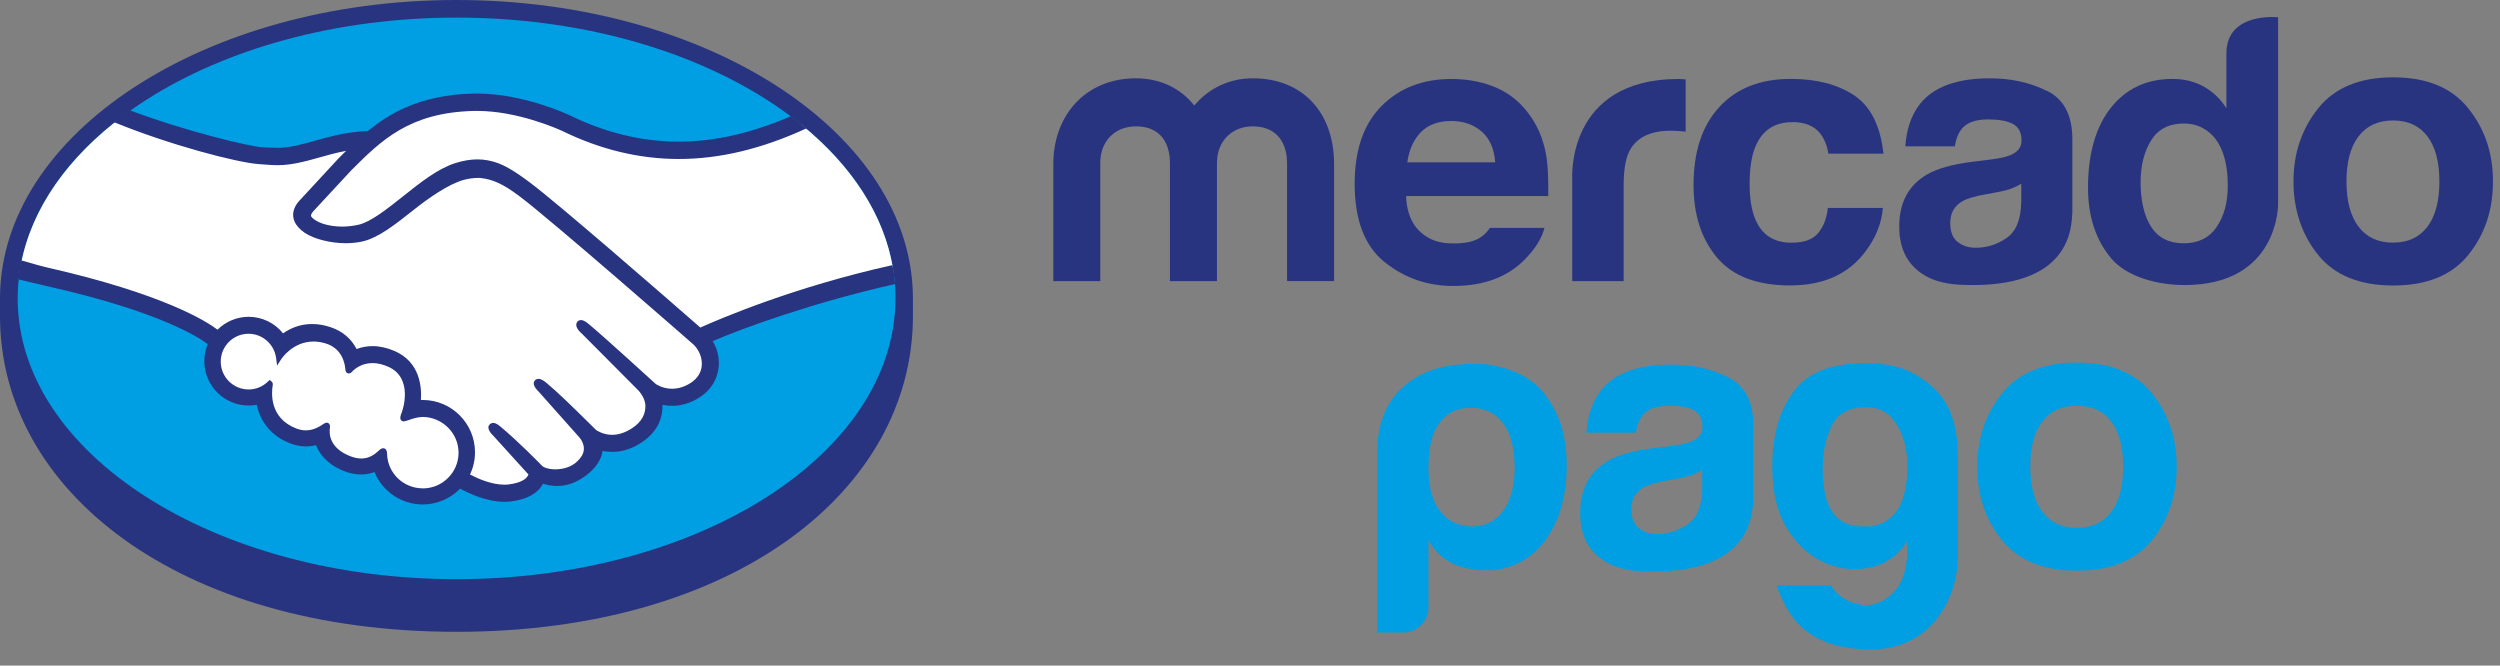 <?xml version="1.0" encoding="UTF-8"?>
<svg xmlns="http://www.w3.org/2000/svg" width="154" height="41" viewBox="0 0 154 41" fill="none">
  <rect x="0" y="0" width="154" height="41" fill="#808080" stroke="none"/>
  <g clip-path="url(#clip0_640_2018)">
    <path d="M56.236 18.389C56.236 8.259 43.647 0 28.118 0C12.589 0 0 8.259 0 18.389C0 18.652 0 19.373 0 19.466C0 30.216 11.001 38.92 28.114 38.92C45.227 38.92 56.236 30.216 56.236 19.47V18.393V18.389Z" fill="#283480"></path>
    <path d="M55.159 18.381C55.159 27.932 43.056 35.676 28.122 35.676C13.188 35.676 1.09 27.932 1.09 18.381C1.09 8.83 13.193 1.085 28.126 1.085C43.06 1.085 55.163 8.83 55.163 18.381H55.159Z" fill="#009FE3"></path>
    <path d="M19.147 12.925C19.13 12.953 18.863 13.232 19.037 13.455C19.462 14.002 20.783 14.314 22.116 14.014C22.909 13.836 23.926 13.026 24.91 12.244C25.98 11.398 27.037 10.547 28.102 10.207C29.228 9.846 29.953 10 30.431 10.146C30.953 10.304 31.569 10.648 32.553 11.386C34.404 12.775 41.841 19.268 43.125 20.39C44.162 19.924 48.759 17.943 55.013 16.562C54.47 13.228 52.441 10.178 49.367 7.683C45.081 9.482 39.844 10.421 34.724 7.922C34.7 7.91 31.926 6.602 29.192 6.663C25.129 6.756 23.367 8.514 21.504 10.377L19.147 12.921V12.925Z" fill="white"></path>
    <path d="M42.821 21.099C42.736 21.022 34.076 13.443 32.112 11.969C30.978 11.118 30.346 10.9 29.681 10.815C29.337 10.77 28.859 10.835 28.527 10.924C27.616 11.171 26.421 11.969 25.364 12.811C24.266 13.686 23.233 14.509 22.273 14.723C21.046 14.999 19.551 14.675 18.867 14.213C18.591 14.027 18.397 13.812 18.3 13.593C18.049 13.01 18.515 12.54 18.587 12.463L20.977 9.879C21.257 9.604 21.536 9.324 21.82 9.053C21.05 9.154 20.337 9.348 19.64 9.543C18.774 9.786 17.943 10.017 17.101 10.017C16.748 10.017 14.865 9.709 14.509 9.612C12.346 9.02 10.45 8.445 7.615 7.121C4.217 9.648 1.944 12.811 1.288 16.295C1.778 16.424 2.564 16.659 2.892 16.732C10.58 18.442 12.973 20.203 13.407 20.568C13.877 20.046 14.553 19.713 15.315 19.713C16.165 19.713 16.931 20.143 17.397 20.803C17.838 20.455 18.446 20.159 19.227 20.159C19.584 20.159 19.952 20.224 20.325 20.353C21.192 20.649 21.641 21.228 21.872 21.751C22.164 21.621 22.52 21.524 22.942 21.524C23.355 21.524 23.784 21.617 24.221 21.807C25.639 22.415 25.858 23.808 25.732 24.857C25.834 24.845 25.935 24.841 26.036 24.841C27.717 24.841 29.082 26.21 29.082 27.891C29.082 28.41 28.948 28.9 28.718 29.329C29.175 29.584 30.342 30.168 31.362 30.038C32.181 29.937 32.492 29.657 32.602 29.499C32.679 29.39 32.76 29.264 32.683 29.175L30.512 26.765C30.512 26.765 30.155 26.429 30.273 26.295C30.394 26.162 30.617 26.352 30.771 26.486C31.877 27.409 33.222 28.798 33.222 28.798C33.246 28.815 33.335 28.989 33.833 29.078C34.263 29.155 35.02 29.11 35.547 28.677C35.68 28.568 35.814 28.43 35.923 28.292C35.915 28.3 35.907 28.308 35.899 28.312C36.454 27.604 35.838 26.883 35.838 26.883L33.307 24.039C33.307 24.039 32.946 23.703 33.068 23.569C33.177 23.452 33.412 23.63 33.57 23.76C34.372 24.432 35.506 25.566 36.592 26.631C36.802 26.785 37.758 27.377 39.022 26.546C39.787 26.044 39.941 25.424 39.921 24.959C39.868 24.343 39.386 23.901 39.386 23.901L35.927 20.422C35.927 20.422 35.563 20.11 35.692 19.952C35.798 19.819 36.037 20.009 36.191 20.143C37.292 21.066 40.277 23.8 40.277 23.8C40.318 23.829 41.351 24.566 42.623 23.752C43.076 23.46 43.368 23.023 43.392 22.512C43.437 21.629 42.813 21.103 42.813 21.103L42.821 21.099Z" fill="white"></path>
    <path d="M26.044 25.509C25.51 25.501 24.922 25.821 24.846 25.777C24.805 25.748 24.878 25.534 24.931 25.408C24.983 25.287 25.688 23.16 23.967 22.423C22.65 21.856 21.844 22.492 21.569 22.779C21.496 22.857 21.463 22.848 21.455 22.751C21.427 22.37 21.257 21.334 20.119 20.985C18.494 20.487 17.45 21.621 17.182 22.03C17.065 21.103 16.279 20.386 15.323 20.386C14.282 20.386 13.435 21.228 13.435 22.269C13.435 23.31 14.278 24.157 15.323 24.157C15.829 24.157 16.287 23.954 16.627 23.63C16.639 23.638 16.643 23.659 16.635 23.695C16.554 24.161 16.409 25.858 18.187 26.546C18.9 26.822 19.503 26.615 20.005 26.267C20.155 26.162 20.18 26.206 20.159 26.348C20.094 26.785 20.175 27.717 21.484 28.248C22.48 28.653 23.067 28.239 23.456 27.883C23.626 27.729 23.671 27.753 23.679 27.992C23.728 29.256 24.777 30.257 26.049 30.257C27.361 30.257 28.422 29.195 28.422 27.887C28.422 26.575 27.361 25.526 26.049 25.514L26.044 25.509Z" fill="white"></path>
    <path d="M43.157 20.191C40.492 17.862 34.327 12.504 32.654 11.252C31.702 10.535 31.05 10.154 30.479 9.984C30.224 9.907 29.868 9.818 29.41 9.818C28.985 9.818 28.531 9.895 28.053 10.045C26.976 10.385 25.898 11.24 24.861 12.066L24.809 12.107C23.841 12.876 22.84 13.674 22.083 13.844C21.75 13.917 21.41 13.958 21.074 13.958C20.228 13.958 19.462 13.711 19.178 13.346C19.13 13.285 19.162 13.188 19.272 13.046L19.288 13.026L21.633 10.499C23.472 8.66 25.206 6.926 29.203 6.833C29.268 6.833 29.337 6.833 29.402 6.833C31.889 6.833 34.376 7.947 34.655 8.076C36.988 9.215 39.394 9.794 41.812 9.794C44.336 9.794 46.936 9.17 49.67 7.91C49.366 7.655 49.046 7.404 48.718 7.157C46.316 8.198 44.024 8.725 41.816 8.725C39.56 8.725 37.304 8.182 35.117 7.112C34.999 7.056 32.257 5.764 29.398 5.764C29.325 5.764 29.248 5.764 29.171 5.764C25.813 5.841 23.926 7.035 22.654 8.076C21.418 8.105 20.349 8.405 19.401 8.668C18.555 8.903 17.822 9.109 17.109 9.105C16.813 9.105 16.287 9.077 16.238 9.077C15.416 9.053 11.284 8.04 7.995 6.792C7.659 7.031 7.335 7.274 7.023 7.526C10.458 8.935 14.638 10.025 15.959 10.11C16.327 10.134 16.716 10.175 17.109 10.175C17.98 10.175 18.85 9.932 19.697 9.693C20.195 9.551 20.742 9.401 21.321 9.292C21.167 9.441 21.013 9.595 20.86 9.749L18.474 12.329C18.287 12.52 17.878 13.026 18.146 13.646C18.251 13.897 18.47 14.136 18.773 14.342C19.34 14.723 20.357 14.982 21.305 14.982C21.661 14.982 22.002 14.946 22.314 14.877C23.314 14.654 24.359 13.816 25.473 12.937C26.356 12.232 27.616 11.341 28.576 11.078C28.843 11.005 29.175 10.96 29.438 10.96C29.519 10.96 29.592 10.96 29.661 10.973C30.297 11.053 30.913 11.268 32.01 12.095C33.967 13.565 42.626 21.139 42.711 21.216C42.715 21.22 43.27 21.698 43.23 22.488C43.21 22.929 42.963 23.322 42.537 23.594C42.169 23.828 41.788 23.946 41.399 23.946C40.82 23.946 40.423 23.675 40.395 23.654C40.362 23.63 37.397 20.908 36.304 19.993C36.13 19.847 35.959 19.717 35.789 19.717C35.696 19.717 35.619 19.754 35.562 19.823C35.392 20.033 35.583 20.329 35.809 20.519L39.277 24.003C39.277 24.003 39.71 24.408 39.755 24.942C39.783 25.522 39.508 26.004 38.932 26.38C38.523 26.648 38.11 26.785 37.705 26.785C37.175 26.785 36.798 26.542 36.717 26.486L36.219 25.995C35.311 25.1 34.372 24.177 33.687 23.606C33.521 23.468 33.339 23.338 33.169 23.338C33.084 23.338 33.007 23.371 32.95 23.432C32.873 23.517 32.816 23.675 33.011 23.934C33.092 24.039 33.185 24.128 33.185 24.128L35.712 26.968C35.733 26.992 36.235 27.587 35.769 28.179L35.68 28.292C35.603 28.377 35.522 28.454 35.445 28.519C35.012 28.871 34.436 28.912 34.21 28.912C34.088 28.912 33.971 28.9 33.869 28.883C33.618 28.839 33.452 28.77 33.371 28.673L33.339 28.64C33.201 28.499 31.925 27.194 30.872 26.316C30.734 26.198 30.56 26.052 30.382 26.052C30.293 26.052 30.216 26.089 30.155 26.154C29.945 26.38 30.261 26.725 30.394 26.85L32.553 29.228C32.553 29.248 32.525 29.297 32.472 29.373C32.395 29.479 32.132 29.742 31.35 29.839C31.257 29.852 31.16 29.855 31.062 29.855C30.256 29.855 29.394 29.463 28.952 29.228C29.155 28.802 29.26 28.333 29.26 27.859C29.26 26.085 27.818 24.639 26.044 24.639C26.008 24.639 25.967 24.639 25.927 24.639C25.983 23.828 25.87 22.293 24.294 21.617C23.841 21.423 23.387 21.321 22.95 21.321C22.605 21.321 22.273 21.382 21.965 21.5C21.637 20.864 21.098 20.402 20.39 20.163C20.001 20.029 19.612 19.96 19.235 19.96C18.579 19.96 17.976 20.155 17.437 20.535C16.922 19.892 16.141 19.515 15.319 19.515C14.602 19.515 13.909 19.802 13.399 20.309C12.726 19.794 10.065 18.105 2.936 16.485C2.592 16.408 1.798 16.181 1.312 16.04C1.231 16.424 1.17 16.817 1.13 17.21C1.13 17.21 2.446 17.526 2.701 17.583C9.984 19.199 12.39 20.884 12.795 21.2C12.657 21.532 12.585 21.888 12.585 22.249C12.585 23.752 13.808 24.979 15.314 24.979C15.485 24.979 15.651 24.963 15.817 24.934C16.044 26.04 16.768 26.883 17.874 27.312C18.198 27.437 18.526 27.498 18.846 27.498C19.053 27.498 19.264 27.474 19.466 27.421C19.669 27.94 20.13 28.588 21.159 29.005C21.52 29.151 21.88 29.228 22.233 29.228C22.52 29.228 22.8 29.179 23.067 29.078C23.561 30.277 24.732 31.075 26.04 31.075C26.907 31.075 27.737 30.722 28.345 30.099C28.863 30.386 29.961 30.909 31.071 30.913C31.212 30.913 31.35 30.901 31.484 30.888C32.585 30.751 33.096 30.317 33.331 29.985C33.371 29.928 33.412 29.864 33.444 29.799C33.703 29.872 33.991 29.937 34.315 29.937C34.914 29.937 35.494 29.73 36.077 29.309C36.648 28.896 37.057 28.304 37.114 27.798C37.114 27.79 37.114 27.782 37.114 27.778C37.308 27.818 37.507 27.838 37.701 27.838C38.321 27.838 38.928 27.644 39.512 27.263C40.634 26.526 40.828 25.566 40.808 24.938C41.002 24.979 41.205 24.999 41.403 24.999C41.982 24.999 42.553 24.825 43.096 24.477C43.793 24.031 44.21 23.351 44.275 22.561C44.319 22.022 44.186 21.479 43.902 21.014C45.782 20.203 50.079 18.636 55.134 17.498C55.102 17.105 55.049 16.72 54.976 16.331C48.856 17.688 44.287 19.665 43.145 20.175L43.157 20.191ZM26.044 30.082C24.857 30.082 23.889 29.159 23.845 27.98C23.845 27.879 23.832 27.612 23.606 27.612C23.512 27.612 23.431 27.668 23.338 27.753C23.079 27.996 22.743 28.244 22.257 28.244C22.038 28.244 21.799 28.191 21.544 28.09C20.288 27.583 20.272 26.721 20.321 26.372C20.333 26.279 20.341 26.182 20.276 26.109L20.199 26.04H20.122C20.058 26.04 19.993 26.064 19.904 26.129C19.539 26.384 19.191 26.51 18.838 26.51C18.644 26.51 18.445 26.469 18.243 26.392C16.59 25.748 16.72 24.189 16.801 23.719C16.813 23.626 16.789 23.549 16.728 23.5L16.611 23.403L16.501 23.509C16.177 23.82 15.76 23.991 15.314 23.991C14.367 23.991 13.597 23.221 13.597 22.273C13.597 21.325 14.371 20.556 15.314 20.56C16.169 20.56 16.898 21.204 17.008 22.058L17.068 22.52L17.319 22.131C17.348 22.087 18.04 21.038 19.316 21.038C19.559 21.038 19.81 21.078 20.061 21.155C21.078 21.467 21.248 22.387 21.277 22.771C21.293 22.994 21.455 23.006 21.483 23.006C21.572 23.006 21.637 22.95 21.682 22.901C21.872 22.703 22.289 22.366 22.945 22.366C23.245 22.366 23.561 22.439 23.893 22.581C25.509 23.274 24.776 25.327 24.768 25.347C24.63 25.688 24.622 25.837 24.756 25.923L24.821 25.955H24.869C24.942 25.955 25.031 25.923 25.181 25.874C25.4 25.797 25.732 25.684 26.044 25.684C27.259 25.696 28.247 26.688 28.247 27.887C28.247 29.102 27.255 30.086 26.04 30.086L26.044 30.082Z" fill="#283480"></path>
    <path d="M152.044 6.671C151.032 5.4 149.489 4.764 147.423 4.764C145.357 4.764 143.818 5.4 142.801 6.671C141.785 7.943 141.278 9.446 141.278 11.18C141.278 12.913 141.785 14.452 142.801 15.708C143.814 16.959 145.357 17.587 147.423 17.587C149.489 17.587 151.032 16.959 152.044 15.708C153.061 14.452 153.567 12.945 153.567 11.18C153.567 9.414 153.061 7.943 152.044 6.671ZM149.529 13.966C149.035 14.618 148.33 14.946 147.411 14.946C146.491 14.946 145.782 14.618 145.288 13.966C144.79 13.314 144.543 12.383 144.543 11.18C144.543 9.977 144.79 9.049 145.288 8.397C145.786 7.749 146.491 7.421 147.411 7.421C148.33 7.421 149.035 7.745 149.529 8.397C150.019 9.045 150.266 9.973 150.266 11.18C150.266 12.387 150.019 13.314 149.529 13.966Z" fill="#283480"></path>
    <path d="M126.106 5.61C125.077 5.088 123.898 4.824 122.574 4.824C120.536 4.824 119.098 5.355 118.26 6.416C117.733 7.096 117.438 7.963 117.369 9.016H120.415C120.488 8.551 120.638 8.182 120.864 7.911C121.18 7.542 121.711 7.356 122.468 7.356C123.141 7.356 123.651 7.449 124.003 7.639C124.352 7.826 124.526 8.17 124.526 8.66C124.526 9.065 124.299 9.365 123.845 9.555C123.594 9.664 123.173 9.758 122.586 9.831L121.508 9.964C120.281 10.118 119.354 10.377 118.722 10.738C117.567 11.402 116.992 12.476 116.992 13.958C116.992 15.1 117.349 15.983 118.066 16.607C118.778 17.231 119.69 17.49 120.787 17.543C127.673 17.85 127.592 13.913 127.657 13.095V8.567C127.657 7.113 127.143 6.124 126.114 5.602L126.106 5.61ZM124.506 12.484C124.485 13.537 124.182 14.266 123.602 14.663C123.023 15.06 122.387 15.262 121.699 15.262C121.261 15.262 120.893 15.141 120.589 14.902C120.285 14.663 120.135 14.274 120.135 13.735C120.135 13.132 120.382 12.686 120.881 12.399C121.176 12.228 121.658 12.083 122.331 11.969L123.052 11.835C123.408 11.767 123.692 11.694 123.898 11.617C124.105 11.54 124.307 11.443 124.51 11.313V12.488L124.506 12.484Z" fill="#283480"></path>
    <path d="M110.41 7.521C111.196 7.521 111.775 7.764 112.148 8.251C112.403 8.611 112.565 9.016 112.626 9.466H116.02C115.834 7.752 115.234 6.557 114.221 5.877C113.205 5.201 111.905 4.86 110.317 4.86C108.446 4.86 106.975 5.436 105.918 6.582C104.853 7.732 104.322 9.336 104.322 11.398C104.322 13.225 104.804 14.715 105.764 15.861C106.728 17.008 108.227 17.583 110.268 17.583C112.31 17.583 113.853 16.894 114.89 15.521C115.542 14.671 115.906 13.763 115.983 12.807H112.597C112.528 13.439 112.33 13.958 112.002 14.354C111.674 14.752 111.127 14.95 110.345 14.95C109.248 14.95 108.502 14.452 108.105 13.447C107.887 12.913 107.777 12.204 107.777 11.325C107.777 10.401 107.887 9.66 108.105 9.101C108.518 8.052 109.284 7.526 110.402 7.526L110.41 7.521Z" fill="#283480"></path>
    <path d="M103.411 4.865C96.436 4.865 96.849 11.042 96.849 11.042V17.316H100.017V11.431C100.017 10.466 100.138 9.754 100.381 9.288C100.815 8.466 101.665 8.052 102.929 8.052C103.026 8.052 103.148 8.056 103.306 8.065C103.46 8.073 103.634 8.085 103.836 8.109V4.889C103.695 4.881 103.605 4.877 103.565 4.873C103.524 4.873 103.476 4.865 103.415 4.865H103.411Z" fill="#283480"></path>
    <path d="M91.783 14.035C91.649 14.225 91.508 14.387 91.35 14.513C90.904 14.881 90.296 14.995 89.58 14.995C88.903 14.995 88.373 14.894 87.895 14.59C87.105 14.104 86.659 13.281 86.615 12.079H95.372C95.384 11.042 95.351 10.244 95.266 9.693C95.121 8.749 94.801 7.919 94.311 7.206C93.764 6.396 93.071 5.804 92.233 5.428C91.394 5.055 90.454 4.865 89.405 4.865C87.644 4.865 86.21 5.42 85.104 6.529C83.998 7.643 83.447 9.239 83.447 11.321C83.447 13.545 84.059 15.149 85.282 16.137C86.505 17.121 87.919 17.616 89.519 17.616C91.459 17.616 92.966 17.032 94.043 15.862C94.622 15.246 94.987 14.638 95.141 14.035H91.783ZM87.526 8.142C87.972 7.684 88.595 7.453 89.401 7.453C90.143 7.453 90.766 7.668 91.269 8.101C91.767 8.534 92.046 9.166 92.103 10.001H86.688C86.801 9.219 87.081 8.599 87.526 8.142Z" fill="#283480"></path>
    <path d="M82.175 17.312H79.283V10.033C79.283 9.369 79.064 7.785 77.156 7.785C75.885 7.785 74.965 8.7 74.965 10.033V17.316H72.069V10.033C72.069 9.369 71.871 7.785 69.967 7.785C68.675 7.785 67.776 8.7 67.776 10.033V17.316H64.884V10.102C64.884 7.096 66.877 4.824 69.971 4.824C71.506 4.824 72.754 5.468 73.568 6.501C74.422 5.468 75.694 4.824 77.161 4.824C80.316 4.824 82.179 7.003 82.179 10.102V17.312H82.175Z" fill="#283480"></path>
    <path d="M140.335 1.061C140.335 1.061 137.147 0.721 137.147 3.281V6.671C136.791 6.104 136.333 5.663 135.766 5.343C135.203 5.023 134.555 4.861 133.826 4.861C132.246 4.861 130.982 5.448 130.039 6.627C129.091 7.805 128.621 9.502 128.621 11.552C128.621 13.33 129.099 14.792 130.059 15.926C131.019 17.061 132.902 17.559 134.571 17.559C140.4 17.559 140.331 12.56 140.331 12.56V1.061H140.335ZM136.54 13.994C136.078 14.659 135.397 14.987 134.51 14.987C133.623 14.987 132.955 14.655 132.518 13.986C132.08 13.318 131.861 12.35 131.861 11.24C131.861 10.211 132.076 9.349 132.505 8.652C132.935 7.959 133.607 7.607 134.531 7.607C135.134 7.607 135.665 7.797 136.118 8.182C136.86 8.814 137.232 9.952 137.232 11.418C137.232 12.471 137.001 13.326 136.536 13.99L136.54 13.994Z" fill="#283480"></path>
    <path d="M87.995 37.406C87.995 37.835 87.841 38.204 87.53 38.508C87.222 38.815 86.849 38.965 86.412 38.965H84.832V27.964C84.832 25.826 85.553 24.485 86.74 23.582C87.526 22.982 88.692 22.411 90.879 22.411C92.358 22.411 94.087 22.986 95.023 24.125C96.072 25.404 96.509 26.834 96.509 28.701C96.509 30.569 96.044 32.189 95.116 33.384C94.184 34.55 92.99 35.129 91.531 35.129C90.758 35.129 90.073 34.992 89.486 34.716C88.862 34.408 88.368 33.935 87.995 33.291V37.402V37.406ZM93.301 28.839C93.301 27.644 93.071 26.729 92.601 26.085C92.135 25.445 91.471 25.121 90.6 25.121C89.729 25.121 89.113 25.445 88.644 26.085C88.21 26.668 87.995 27.588 87.995 28.839C87.995 30.006 88.226 30.877 88.692 31.456C89.158 32.1 89.822 32.42 90.693 32.42C91.499 32.42 92.135 32.1 92.601 31.456C93.067 30.812 93.301 29.945 93.301 28.839Z" fill="#009FE3"></path>
    <path d="M117.486 34.117V33.339C116.94 34.198 116.198 34.728 115.271 34.943C114.339 35.154 113.42 35.081 112.508 34.712C111.593 34.347 110.807 33.667 110.151 32.671C109.499 31.674 109.171 30.366 109.171 28.746C109.171 26.85 109.604 25.315 110.471 24.136C111.342 22.958 112.735 22.423 114.655 22.37C116.547 22.322 117.644 22.747 118.722 23.565C119.9 24.46 120.593 25.829 120.593 27.968V34.441C120.597 36.498 119.163 40.318 114.651 39.994C111.856 39.791 110.305 38.645 109.442 36.049H112.78C113.023 36.474 113.395 36.806 113.902 37.033C114.4 37.264 114.906 37.325 115.409 37.219C115.911 37.114 116.368 36.814 116.782 36.324C117.191 35.834 117.426 35.101 117.49 34.121M112.278 28.847C112.278 30.957 112.889 32.128 114.108 32.359C115.323 32.586 116.227 32.302 116.806 31.508C117.081 31.172 117.276 30.645 117.401 29.928C117.523 29.212 117.531 28.499 117.426 27.794C117.32 27.089 117.069 26.461 116.672 25.91C116.279 25.36 115.696 25.084 114.935 25.084C113.898 25.084 113.201 25.469 112.832 26.23C112.464 26.996 112.282 27.867 112.282 28.847" fill="#009FE3"></path>
    <path d="M106.461 23.245C105.433 22.723 104.254 22.459 102.929 22.459C100.892 22.459 99.454 22.99 98.616 24.051C98.089 24.732 97.793 25.599 97.725 26.652H100.771C100.843 26.186 100.993 25.817 101.22 25.546C101.536 25.177 102.067 24.991 102.82 24.991C103.496 24.991 104.007 25.084 104.351 25.274C104.699 25.461 104.874 25.805 104.874 26.299C104.874 26.704 104.647 27.004 104.193 27.194C103.942 27.304 103.521 27.397 102.933 27.47L101.856 27.604C100.629 27.757 99.697 28.017 99.069 28.381C97.915 29.045 97.34 30.119 97.34 31.601C97.34 32.743 97.696 33.627 98.413 34.25C99.126 34.874 100.037 35.137 101.135 35.186C108.017 35.494 107.94 31.557 108.005 30.738V26.21C108.005 24.756 107.49 23.768 106.461 23.245ZM104.861 30.119C104.841 31.176 104.537 31.901 103.958 32.298C103.379 32.695 102.743 32.893 102.055 32.893C101.617 32.893 101.248 32.772 100.949 32.533C100.645 32.294 100.491 31.905 100.491 31.366C100.491 30.763 100.738 30.317 101.236 30.03C101.532 29.86 102.014 29.714 102.686 29.6L103.403 29.467C103.764 29.398 104.043 29.329 104.246 29.248C104.456 29.171 104.655 29.074 104.857 28.944V30.119H104.861Z" fill="#009FE3"></path>
    <path d="M132.566 24.242C131.549 22.97 130.01 22.334 127.94 22.334C125.871 22.334 124.336 22.97 123.319 24.242C122.302 25.514 121.796 27.012 121.796 28.75C121.796 30.488 122.302 32.023 123.319 33.274C124.336 34.526 125.875 35.154 127.94 35.154C130.006 35.154 131.549 34.526 132.566 33.274C133.579 32.019 134.085 30.512 134.085 28.75C134.085 26.988 133.579 25.514 132.566 24.242ZM130.051 31.532C129.561 32.189 128.852 32.513 127.932 32.513C127.013 32.513 126.304 32.185 125.81 31.532C125.312 30.88 125.065 29.949 125.065 28.746C125.065 27.543 125.312 26.615 125.81 25.967C126.304 25.315 127.013 24.991 127.932 24.991C128.852 24.991 129.556 25.315 130.051 25.967C130.545 26.615 130.788 27.543 130.788 28.746C130.788 29.949 130.541 30.88 130.051 31.532Z" fill="#009FE3"></path>
  </g>
  <defs>
    <clipPath id="clip0_640_2018">
      <rect width="153.567" height="40.01" fill="white"></rect>
    </clipPath>
  </defs>
</svg>
